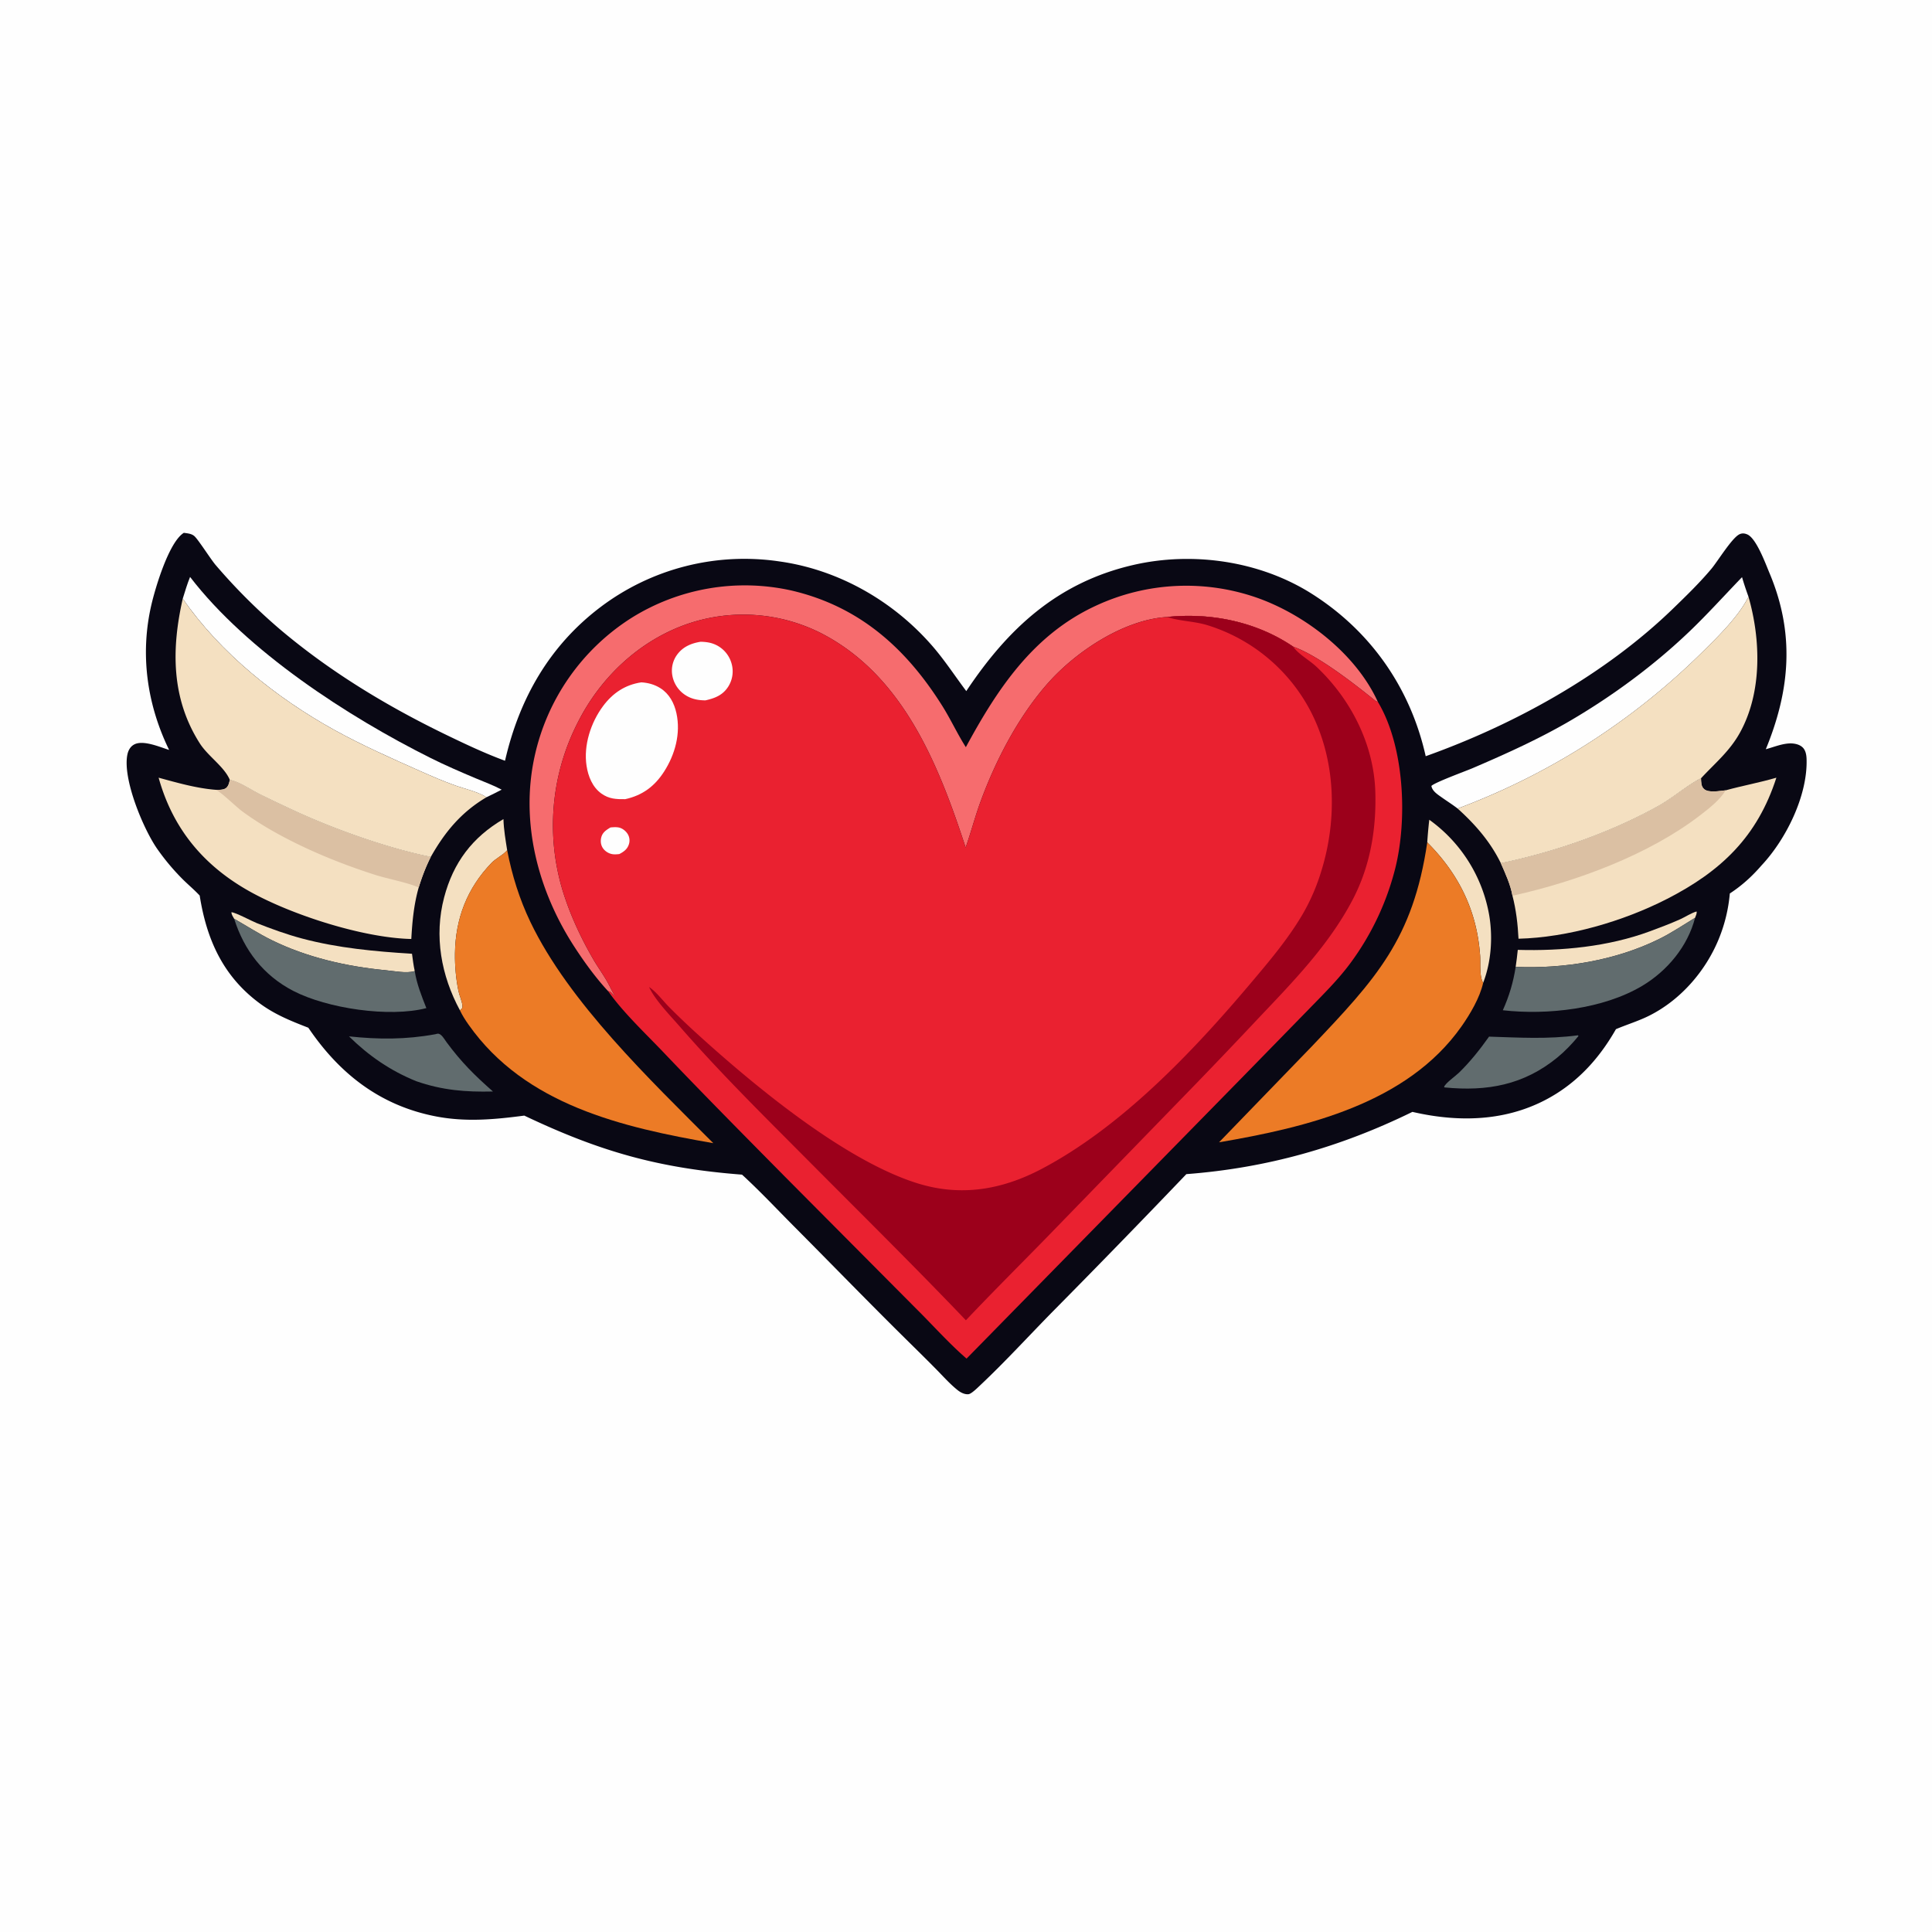 <svg version="1.1" xmlns="http://www.w3.org/2000/svg" style="display: block;" viewBox="0 0 2048 2048" width="1024" height="1024">
<path transform="translate(0,0)" fill="rgb(254,254,254)" d="M 0 0 L 2048 0 L 2048 2048 L 0 2048 L 0 0 z"/>
<path transform="translate(0,0)" fill="rgb(9,8,20)" d="M 194.883 564.815 C 198.754 565.393 202.815 565.586 205.925 568.202 C 209.96 571.595 223.187 592.554 228.499 598.84 A 617.022 617.022 0 0 0 297.025 667.309 C 350.667 712.628 410.782 748.89 473.859 779.372 C 494.163 789.184 514.178 798.632 535.347 806.439 C 550.403 740.841 582.234 684.67 636.39 643.663 A 252.935 252.935 0 0 1 826.489 595.178 C 889.158 603.971 947.09 637.242 988.343 684.793 C 1001.51 699.976 1012.26 716.577 1024.3 732.594 C 1068.46 666.244 1121.03 617.465 1201.13 598.942 C 1264.28 584.337 1335.38 594.533 1390.39 629.322 C 1452.98 668.905 1495.17 729.323 1511.3 801.618 C 1605.49 768.005 1701.26 715.135 1773.46 645.183 C 1787.42 631.662 1801.56 617.95 1814.07 603.062 C 1820.78 595.079 1835.96 570.089 1843.95 566.335 C 1846.79 565.002 1849.51 565.322 1852.31 566.564 C 1861.88 570.82 1871.64 597.749 1875.65 607.256 C 1902.68 671.321 1897.76 731.184 1871.83 794.214 C 1879.86 792.044 1888.1 788.586 1896.47 788.084 C 1901.45 787.785 1907.63 788.842 1911.23 792.639 C 1914.15 795.728 1914.91 800.463 1915.04 804.537 C 1916.32 843.323 1893.27 889.685 1867.29 917.368 C 1857.26 928.952 1846.53 938.73 1833.68 947.123 A 165.043 165.043 0 0 1 1822.12 994.988 C 1808.15 1029.33 1781.54 1059.99 1748.23 1076.67 C 1736.9 1082.34 1724.64 1086.03 1712.97 1090.97 C 1697.14 1118.76 1676.82 1142.4 1649.51 1159.49 C 1603 1188.58 1549.48 1190.72 1497.22 1178.64 C 1420.55 1216.2 1342.94 1238.12 1257.58 1244.63 A 11939.6 11939.6 0 0 1 1116.46 1389.76 C 1090.57 1416.06 1065.36 1443.75 1038.49 1468.98 C 1036.15 1471.19 1029.7 1477.58 1026.67 1477.91 C 1022.58 1478.35 1018.25 1476.09 1015.16 1473.63 C 1007.02 1467.15 999.87 1459.05 992.581 1451.65 C 982.911 1441.84 973.082 1432.16 963.267 1422.49 C 922.264 1382.08 882.154 1340.7 841.555 1299.88 C 823.314 1281.54 805.65 1262.65 786.566 1245.17 C 697.789 1238.34 635.783 1220.61 555.777 1182.59 C 524.192 1186.74 493.935 1189.55 462.268 1183.47 C 403.264 1172.13 359.998 1138.42 326.844 1089.43 C 308.615 1082.37 291.607 1075.56 275.718 1063.91 C 236.557 1035.2 219.026 995.99 211.68 949.33 C 206.09 943.332 199.657 937.976 193.817 932.197 A 241.182 241.182 0 0 1 166.703 899.906 C 151.975 878.84 129.828 825.847 135.008 800.024 C 135.878 795.686 137.943 791.671 141.871 789.387 C 151.325 783.889 169.403 791.922 179.278 794.96 C 155.725 746.689 148.262 693.347 160.539 640.834 C 164.617 623.393 178.939 574.652 194.883 564.815 z"/>
<path transform="translate(0,0)" fill="rgb(244,224,193)" d="M 1608.91 1006.9 C 1655.46 1008.24 1704.93 1003.5 1748.85 987.255 C 1759.73 983.233 1770.66 979.129 1781.24 974.37 C 1786.79 971.872 1792.64 967.867 1798.42 966.197 C 1799.05 968.135 1797.5 970.968 1796.84 972.922 C 1784.12 980.612 1771.79 988.996 1758.42 995.567 C 1712.36 1018.21 1657.64 1027.13 1606.68 1024.92 C 1607.64 1018.97 1608.2 1012.9 1608.91 1006.9 z"/>
<path transform="translate(0,0)" fill="rgb(244,224,193)" d="M 1515.09 868.969 A 157.735 157.735 0 0 1 1578.64 970.32 C 1582.54 993.653 1580.77 1019.65 1572.22 1041.82 C 1568.02 1035.11 1569.55 1020.97 1568.99 1013.01 C 1565.64 965.391 1546.44 926.472 1512.95 892.944 A 469.386 469.386 0 0 1 1515.09 868.969 z"/>
<path transform="translate(0,0)" fill="rgb(244,224,193)" d="M 248.218 973.952 C 246.951 971.74 245.403 969.642 245.318 967.025 C 248.912 966.84 267.254 976.572 271.895 978.408 C 287.649 984.64 303.676 990.459 320.051 994.829 C 358.313 1005.04 397.345 1008.54 436.74 1011.03 C 437.573 1017.14 438.287 1023.27 439.627 1029.29 C 439.425 1029.37 439.23 1029.48 439.02 1029.54 C 430.936 1032.02 417.014 1029.26 408.541 1028.46 C 367.285 1024.53 324.947 1014.82 287.645 996.384 C 274.01 989.643 261.401 981.469 248.218 973.952 z"/>
<path transform="translate(0,0)" fill="rgb(244,224,193)" d="M 487.555 1070.98 C 467.628 1034.13 460.013 992.292 470.784 951.334 C 480.517 914.324 500.734 887.537 533.673 868.275 C 533.996 879.379 535.908 890.314 537.619 901.266 C 537.357 901.57 537.112 901.888 536.833 902.177 C 532.149 907.038 525.607 909.967 520.86 914.899 C 495.106 941.654 482.732 973.957 482.281 1010.87 C 482.122 1023.9 483.33 1037.67 485.969 1050.44 C 487.062 1055.73 489.956 1061.43 490.252 1066.74 C 490.357 1068.61 489.705 1068.98 488.391 1070.29 C 488.134 1070.54 487.833 1070.75 487.555 1070.98 z"/>
<path transform="translate(0,0)" fill="rgb(97,108,110)" d="M 1672.69 1097.47 L 1673.25 1098.26 C 1666.77 1106.17 1659 1114.31 1651.09 1120.81 C 1615.37 1150.13 1576.43 1157.17 1531.37 1152.72 L 1530.81 1152.28 C 1531.58 1148.61 1543.01 1140.58 1546.51 1137.16 C 1558.5 1125.46 1568.79 1112.51 1578.46 1098.87 C 1610.53 1099.89 1640.7 1101.73 1672.69 1097.47 z"/>
<path transform="translate(0,0)" fill="rgb(97,108,110)" d="M 461.635 1096.28 C 462.306 1096.09 463.322 1095.78 463.995 1095.74 C 467.841 1095.48 471.201 1101.85 473.339 1104.73 C 489.09 1126.02 502.877 1139.69 522.555 1157.03 C 493.651 1157.73 468.714 1155.72 441.175 1146.1 C 413.837 1134.99 390.936 1119.26 369.948 1098.6 C 401.272 1101.93 430.466 1102.04 461.635 1096.28 z"/>
<path transform="translate(0,0)" fill="rgb(97,108,110)" d="M 248.218 973.952 C 261.401 981.469 274.01 989.643 287.645 996.384 C 324.947 1014.82 367.285 1024.53 408.541 1028.46 C 417.014 1029.26 430.936 1032.02 439.02 1029.54 C 439.23 1029.48 439.425 1029.37 439.627 1029.29 C 441.744 1043.05 446.894 1055.77 451.958 1068.65 C 412.634 1078.81 346.808 1069.01 310.865 1050.39 C 279.372 1034.08 258.796 1007.41 248.218 973.952 z"/>
<path transform="translate(0,0)" fill="rgb(97,108,110)" d="M 1606.68 1024.92 C 1657.64 1027.13 1712.36 1018.21 1758.42 995.567 C 1771.79 988.996 1784.12 980.612 1796.84 972.922 C 1789.09 1003.13 1767.36 1029.2 1740.85 1045.02 C 1699.57 1069.65 1640.48 1076.24 1593.05 1070.91 C 1599.79 1055.93 1604.18 1041.17 1606.68 1024.92 z"/>
<path transform="translate(0,0)" fill="rgb(254,254,254)" d="M 201.489 611.574 C 261.9 690.322 368.728 759.694 456.56 803.557 C 472.114 811.325 488.02 818.175 504.028 824.945 C 513.261 828.849 522.95 832.364 531.798 837.079 C 526.469 839.815 521.152 842.559 515.721 845.091 C 505.842 838.989 492.953 836.357 482.026 832.428 C 469.609 827.963 457.418 822.701 445.37 817.333 C 414.66 803.651 383.665 789.967 354.229 773.673 C 293.386 739.992 233.47 692.194 193.734 634.574 C 196.158 626.863 198.431 619.06 201.489 611.574 z"/>
<path transform="translate(0,0)" fill="rgb(254,254,254)" d="M 1846.62 611.818 C 1848.67 618.825 1850.97 625.677 1853.47 632.542 C 1843.62 652.666 1821.75 674.331 1805.62 690.209 A 734.225 734.225 0 0 1 1545.16 857.092 C 1539.68 852.87 1533.8 849.168 1528.15 845.157 C 1523.83 842.082 1518.25 838.614 1517.34 833.113 C 1521.06 829.302 1554.02 817.283 1560.91 814.331 C 1596.41 799.136 1632.63 782.759 1665.96 763.146 C 1710.2 737.103 1753.35 705.244 1790.5 669.761 C 1810 651.138 1827.9 631.186 1846.62 611.818 z"/>
<path transform="translate(0,0)" fill="rgb(244,224,193)" d="M 1590.96 915.052 C 1648.04 903.126 1706.64 882.868 1757.73 854.514 C 1772.63 846.246 1788.2 832.843 1801.75 825.748 C 1802.21 825.509 1802.67 825.279 1803.13 825.045 C 1803.34 828.996 1803.1 833.466 1806.3 836.357 C 1811.31 840.875 1823.19 838.296 1829.35 837.75 C 1847.14 832.856 1865.29 829.57 1883.04 824.376 C 1862.89 886.916 1824.53 923.536 1767.04 952.934 C 1720.66 976.654 1662.06 993.769 1609.68 995.09 C 1608.89 979.581 1607.18 964.563 1603.26 949.477 C 1601.23 937.741 1595.74 925.861 1590.96 915.052 z"/>
<path transform="translate(0,0)" fill="rgb(219,192,163)" d="M 1590.96 915.052 C 1648.04 903.126 1706.64 882.868 1757.73 854.514 C 1772.63 846.246 1788.2 832.843 1801.75 825.748 C 1802.21 825.509 1802.67 825.279 1803.13 825.045 C 1803.34 828.996 1803.1 833.466 1806.3 836.357 C 1811.31 840.875 1823.19 838.296 1829.35 837.75 C 1823.06 848.18 1811.43 857.147 1801.87 864.493 C 1747.71 906.117 1671.3 934.348 1605.11 949.098 C 1604.5 949.234 1603.88 949.351 1603.26 949.477 C 1601.23 937.741 1595.74 925.861 1590.96 915.052 z"/>
<path transform="translate(0,0)" fill="rgb(244,224,193)" d="M 168.139 824.375 C 188.101 829.802 207.875 835.536 228.582 837.224 C 231.605 837.265 235.785 837.419 238.51 836.038 C 242.075 834.232 242.784 830.238 243.64 826.733 C 253.763 828.769 265.909 837.248 275.477 842.01 A 1845.47 1845.47 0 0 0 313.756 860.213 C 355.223 879.266 411.992 899.515 456.668 908.357 C 451.306 918.916 447.313 929.544 443.813 940.851 C 438.709 958.84 437.038 976.796 435.999 995.362 C 384.868 994.264 308.718 969.698 264.183 944.684 C 215.431 917.302 183.061 878.051 168.139 824.375 z"/>
<path transform="translate(0,0)" fill="rgb(219,192,163)" d="M 243.64 826.733 C 253.763 828.769 265.909 837.248 275.477 842.01 A 1845.47 1845.47 0 0 0 313.756 860.213 C 355.223 879.266 411.992 899.515 456.668 908.357 C 451.306 918.916 447.313 929.544 443.813 940.851 C 433.623 935.861 410.78 931.568 398.207 927.563 C 366.551 917.479 334.535 904.767 304.997 889.515 C 288.203 880.844 271.28 870.842 256.114 859.55 C 250.516 855.382 233.191 838.561 228.582 837.224 C 231.605 837.265 235.785 837.419 238.51 836.038 C 242.075 834.232 242.784 830.238 243.64 826.733 z"/>
<path transform="translate(0,0)" fill="rgb(236,123,38)" d="M 1512.95 892.944 C 1546.44 926.472 1565.64 965.391 1568.99 1013.01 C 1569.55 1020.97 1568.02 1035.11 1572.22 1041.82 C 1568.75 1057.57 1558.26 1075.28 1549.02 1088.35 C 1491.41 1169.89 1384.75 1195.11 1292.23 1210.89 L 1390.44 1109.36 C 1458.5 1037.74 1497.92 995.479 1512.95 892.944 z"/>
<path transform="translate(0,0)" fill="rgb(236,123,38)" d="M 537.619 901.266 C 542.751 927.773 550.592 952.984 562.274 977.388 C 603.012 1062.48 689.564 1145.04 756.119 1211.81 C 659.919 1195.1 556.716 1171.41 496.723 1086.23 C 493.355 1081.45 490.009 1076.3 487.555 1070.98 C 487.833 1070.75 488.134 1070.54 488.391 1070.29 C 489.705 1068.98 490.357 1068.61 490.252 1066.74 C 489.956 1061.43 487.062 1055.73 485.969 1050.44 C 483.33 1037.67 482.122 1023.9 482.281 1010.87 C 482.732 973.957 495.106 941.654 520.86 914.899 C 525.607 909.967 532.149 907.038 536.833 902.177 C 537.112 901.888 537.357 901.57 537.619 901.266 z"/>
<path transform="translate(0,0)" fill="rgb(244,224,193)" d="M 1853.47 632.542 C 1866.57 678.158 1868.02 733.68 1844.57 776.374 C 1833.63 796.301 1818.23 808.722 1803.13 825.045 C 1802.67 825.279 1802.21 825.509 1801.75 825.748 C 1788.2 832.843 1772.63 846.246 1757.73 854.514 C 1706.64 882.868 1648.04 903.126 1590.96 915.052 C 1579.74 892.135 1563.95 874.087 1545.16 857.092 A 734.225 734.225 0 0 0 1805.62 690.209 C 1821.75 674.331 1843.62 652.666 1853.47 632.542 z"/>
<path transform="translate(0,0)" fill="rgb(244,224,193)" d="M 193.734 634.574 C 233.47 692.194 293.386 739.992 354.229 773.673 C 383.665 789.967 414.66 803.651 445.37 817.333 C 457.418 822.701 469.609 827.963 482.026 832.428 C 492.953 836.357 505.842 838.989 515.721 845.091 C 489.1 860.839 471.7 881.715 456.668 908.357 C 411.992 899.515 355.223 879.266 313.756 860.213 A 1845.47 1845.47 0 0 1 275.477 842.01 C 265.909 837.248 253.763 828.769 243.64 826.733 C 237.627 812.514 220.54 801.754 211.72 787.891 C 181.425 740.275 181.659 687.752 193.734 634.574 z"/>
<path transform="translate(0,0)" fill="rgb(246,108,110)" d="M 644.698 1050.75 C 631.395 1036.41 619.338 1019.78 608.696 1003.37 C 570.259 944.132 551.376 871.784 566.685 801.898 A 232.363 232.363 0 0 1 668.934 655.294 A 226.771 226.771 0 0 1 838.431 625.844 C 910.919 642.575 960.542 687.157 998.997 748.5 C 1007.68 762.347 1014.52 777.24 1023.2 791.034 L 1023.84 792.035 C 1057.09 730.535 1095.1 673.054 1161 642.413 A 227.078 227.078 0 0 1 1336.02 634.915 C 1386.17 653.644 1437.9 694.369 1460.51 743.843 C 1458.73 743.451 1459.06 743.766 1457.9 742.831 C 1435.56 724.821 1397.52 694.984 1370.73 685.422 C 1331.8 658.995 1283.5 649.209 1237.25 654.033 C 1191.41 656.798 1140.71 690.518 1111.01 723.997 C 1079.62 759.394 1055.36 806.041 1039.2 850.39 C 1033.43 866.216 1029.2 882.54 1023.62 898.401 C 994.935 810.568 957.259 715.31 869.57 670.783 A 182.78 182.78 0 0 0 730.844 660.652 C 678.608 678.036 636.483 717.708 612.124 766.535 A 238.734 238.734 0 0 0 599.51 953.495 C 606.87 975.101 617.374 997.002 628.818 1016.75 C 633.306 1024.49 638.577 1031.78 643.079 1039.51 C 646.049 1044.61 648.32 1049.93 651.447 1055.03 L 650.768 1055.17 C 648.733 1053.13 647.63 1051.13 644.698 1050.75 z"/>
<path transform="translate(0,0)" fill="rgb(234,33,48)" d="M 644.698 1050.75 C 647.63 1051.13 648.733 1053.13 650.768 1055.17 L 651.447 1055.03 C 648.32 1049.93 646.049 1044.61 643.079 1039.51 C 638.577 1031.78 633.306 1024.49 628.818 1016.75 C 617.374 997.002 606.87 975.101 599.51 953.495 A 238.734 238.734 0 0 1 612.124 766.535 C 636.483 717.708 678.608 678.036 730.844 660.652 A 182.78 182.78 0 0 1 869.57 670.783 C 957.259 715.31 994.935 810.568 1023.62 898.401 C 1029.2 882.54 1033.43 866.216 1039.2 850.39 C 1055.36 806.041 1079.62 759.394 1111.01 723.997 C 1140.71 690.518 1191.41 656.798 1237.25 654.033 C 1283.5 649.209 1331.8 658.995 1370.73 685.422 C 1397.52 694.984 1435.56 724.821 1457.9 742.831 C 1459.06 743.766 1458.73 743.451 1460.51 743.843 C 1488.76 790.706 1492.04 867.918 1479.16 919.963 A 286.939 286.939 0 0 1 1431.74 1020.61 C 1418.53 1038.58 1402.51 1054.21 1387.03 1070.19 L 1318.6 1140.25 L 1024.6 1440.18 C 1005.59 1423.76 988.484 1404.33 970.59 1386.66 L 830.924 1246.17 C 788.276 1203.01 745.686 1160 703.826 1116.05 C 684.762 1096.03 660.298 1073.01 644.698 1050.75 z"/>
<path transform="translate(0,0)" fill="rgb(254,254,254)" d="M 647.113 877.142 C 650.031 876.858 653.147 876.606 656.042 877.21 C 659.686 877.97 663.291 880.802 665.256 883.91 A 13.02 13.02 0 0 1 666.728 894.71 C 665.093 900.153 661.315 902.82 656.504 905.342 C 654.236 905.59 651.89 905.796 649.613 905.51 C 645.374 904.976 641.174 902.334 638.886 898.732 C 636.763 895.391 636.386 891.251 637.418 887.467 C 638.852 882.209 642.699 879.825 647.113 877.142 z"/>
<path transform="translate(0,0)" fill="rgb(254,254,254)" d="M 742.785 680.282 C 749.102 680.474 754.357 681.206 760.028 684.169 A 31.13 31.13 0 0 1 775.543 703.559 A 30.181 30.181 0 0 1 772.039 727.73 C 766.229 736.932 757.871 740.136 747.8 742.419 C 739.725 742.371 732.437 740.914 725.691 736.25 A 31.149 31.149 0 0 1 712.557 715.155 A 28.653 28.653 0 0 1 718.149 693.479 C 724.303 685.396 733.04 681.835 742.785 680.282 z"/>
<path transform="translate(0,0)" fill="rgb(254,254,254)" d="M 679.837 723.317 C 687.019 723.736 693.846 725.596 699.968 729.459 C 709.485 735.463 714.699 745.276 717.048 756.036 C 721.737 777.509 715.623 799.809 703.904 818.012 C 693.866 833.603 680.954 843.158 662.762 847.15 C 653.25 847.261 645.607 847.006 637.468 841.174 C 628.035 834.414 623.502 823.002 621.778 811.88 C 618.402 790.099 626.324 765.843 639.326 748.395 C 649.551 734.674 662.72 725.842 679.837 723.317 z"/>
<path transform="translate(0,0)" fill="rgb(156,0,27)" d="M 1237.25 654.033 C 1283.5 649.209 1331.8 658.995 1370.73 685.422 C 1376.4 693.55 1388.06 699.782 1395.44 706.729 C 1431.92 741.045 1456.38 789.048 1457.89 839.407 C 1459.07 879.194 1452.43 918.305 1433.84 953.788 C 1408.97 1001.24 1371.56 1039.79 1334.97 1078.34 A 6471.31 6471.31 0 0 1 1269.68 1146.87 L 1109.21 1312.11 C 1080.73 1341.27 1051.91 1369.93 1023.89 1399.56 C 969.041 1342.1 912.525 1286.38 856.539 1230.03 C 810.092 1183.29 763.644 1137.62 720.32 1087.86 C 710.394 1076.45 694.228 1059.96 688.063 1046.28 C 695.808 1051.46 702.731 1060.88 709.357 1067.58 A 804.712 804.712 0 0 0 739.235 1096.11 C 799.389 1150.77 895.303 1230.36 972.768 1254.42 C 1018.62 1268.66 1061.99 1261.26 1103.95 1239.21 C 1188.35 1194.85 1263.8 1115.61 1324.85 1043.36 C 1344.9 1019.63 1365.59 995.337 1381.26 968.399 A 215.759 215.759 0 0 0 1400.75 923.042 C 1417.91 867.546 1416.05 804.391 1388.51 752.405 A 184.968 184.968 0 0 0 1278.92 662.425 C 1265.56 658.523 1251.09 658.473 1238.1 654.319 C 1237.81 654.228 1237.53 654.128 1237.25 654.033 z"/>
</svg>